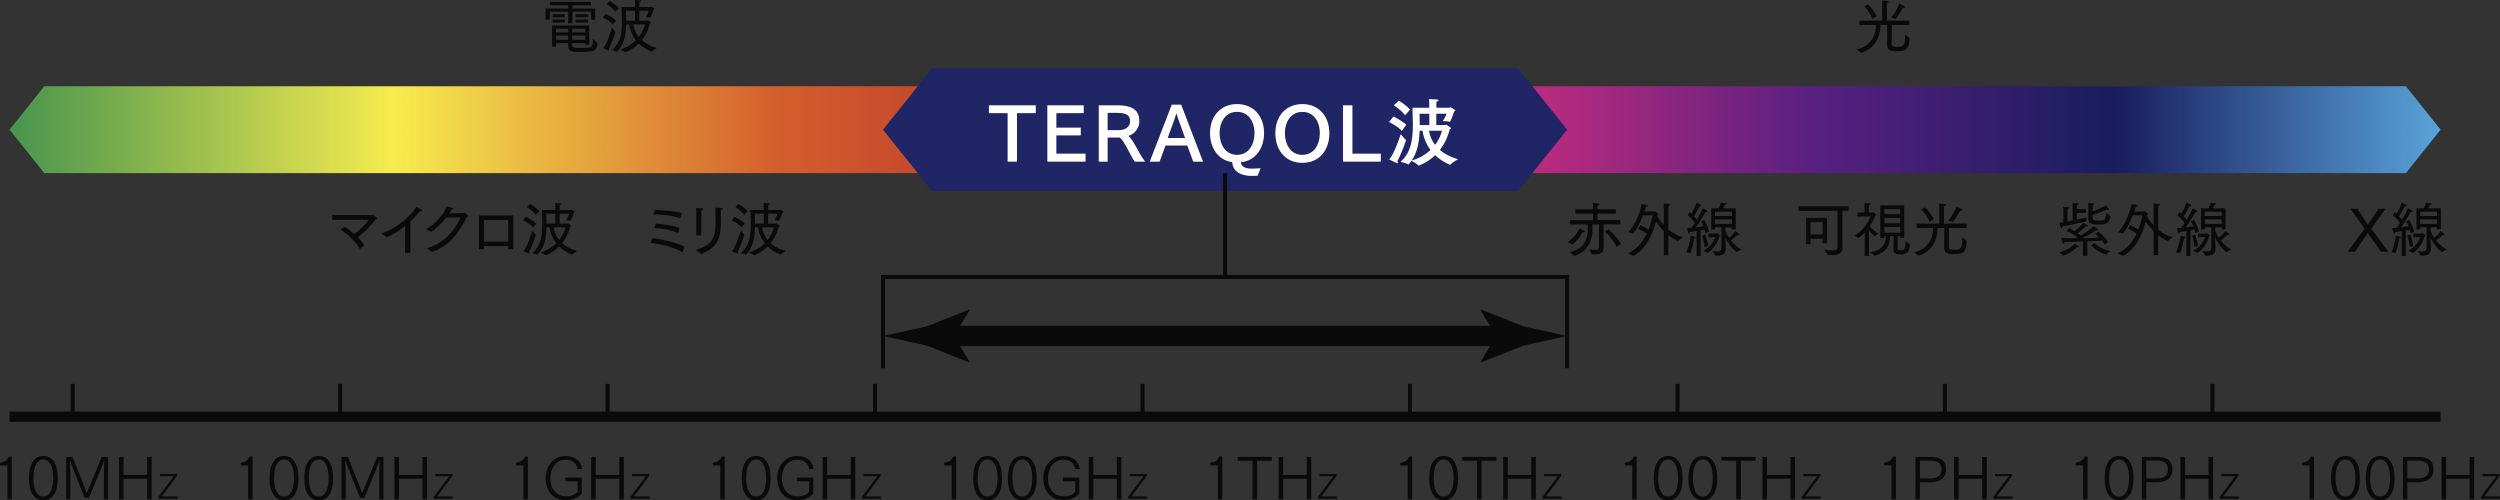 <?xml version="1.0" encoding="UTF-8"?><svg id="_レイヤー_2" xmlns="http://www.w3.org/2000/svg" width="877.262" height="175.553" xmlns:xlink="http://www.w3.org/1999/xlink" viewBox="0 0 877.262 175.553"><rect x="0" y="0" width="877.262" height="175.553" fill="#333333" stroke="none"/><defs><linearGradient id="_名称未設定グラデーション_32" x1="3.36" y1="45.507" x2="856.412" y2="45.507" gradientUnits="userSpaceOnUse"><stop offset="0" stop-color="#47944e"/><stop offset=".158" stop-color="#f6ec4f"/><stop offset=".315" stop-color="#d45f2d"/><stop offset=".465" stop-color="#af292c"/><stop offset=".608" stop-color="#cc2d7d"/><stop offset=".745" stop-color="#562080"/><stop offset=".866" stop-color="#191d5d"/><stop offset="1" stop-color="#59a3da"/></linearGradient></defs><g id="text"><polygon points="844.234 30.271 15.538 30.27 3.36 45.507 15.538 60.744 844.234 60.744 856.412 45.508 844.234 30.271" fill="url(#_名称未設定グラデーション_32)"/><polygon points="532.683 23.951 327.089 23.95 309.859 45.508 327.089 67.064 532.683 67.064 549.913 45.508 532.683 23.951" fill="#1f2565"/><path d="M363.457,39.707h-6.588v17.014h-3.293v-17.014h-6.564v-2.749h16.445v2.749Z" fill="#fff"/><path d="M380.279,39.707h-9.596v5.083h8.559v2.724h-8.559v6.404h10.246v2.803h-13.411v-19.763h12.761v2.749Z" fill="#fff"/><path d="M392.281,36.959c3.785,0,7.522.906,7.522,5.546,0,2.128-1.246,4.31-3.84,5.192.751.645,1.478,1.709,2.18,2.931,1.244,2.098,2.411,4.512,3.709,6.093h-3.684c-.727-1.01-1.633-2.852-2.542-4.512-.906-1.685-1.946-3.453-2.724-3.946h-4.226v8.458h-3.113v-19.763h6.719ZM388.675,39.604v6.069h3.837c2.049,0,4.047-.906,4.047-3.113,0-2.074-1.271-2.955-4.487-2.955h-3.396Z" fill="#fff"/><path d="M422.152,56.721h-3.451l-2.074-5.655h-7.652l-2.049,5.655h-3.475l7.729-19.999h3.295l7.677,19.999ZM409.753,48.421h6.096l-2.256-6.251c-.209-.547-.547-1.557-.805-2.438-.234.906-.52,1.714-.778,2.438l-2.256,6.251Z" fill="#fff"/><path d="M441.311,61.677c-.778.025-1.764.049-2.074.049-2.983,0-6.615-.985-6.849-4.822-5.239-.803-7.78-5.32-7.78-10.221,0-5.965,3.761-10.167,9.492-10.167,5.707,0,9.467,4.202,9.467,10.167,0,5.034-2.645,9.65-8.143,10.27.155,1.842,2.126,2.231,4.044,2.231.416,0,1.401-.049,2.879-.153l-1.037,2.645ZM427.954,46.604c0,4.098,2.074,7.734,6.145,7.734,4.047,0,6.123-3.635,6.123-7.734,0-3.448-1.842-7.364-6.123-7.364-4.305,0-6.145,3.941-6.145,7.364Z" fill="#fff"/><path d="M466.484,46.737c0,5.443-3.059,10.399-9.467,10.399s-9.492-4.955-9.492-10.399c0-6.044,3.761-10.221,9.492-10.221,5.707,0,9.467,4.226,9.467,10.221ZM450.872,46.604c0,4.177,2.074,7.734,6.145,7.734,4.047,0,6.123-3.557,6.123-7.734,0-3.448-1.842-7.34-6.123-7.34-4.305,0-6.145,3.916-6.145,7.34Z" fill="#fff"/><path d="M474.568,53.919h9.96v2.803h-13.255v-19.763h3.295v16.96Z" fill="#fff"/><path d="M491.909,45.958c-1.453-1.714-4.512-3.167-4.512-3.167l1.581-1.916s3.01,1.502,4.487,2.901l-1.557,2.182ZM490.535,57.032c0,.133-.079.236-.207.236-.052,0-.131-.03-.207-.054-.857-.335-2.648-1.271-2.648-1.271,1.764-1.946,3.633-7.546,4.047-8.896,0,0,1.219,1.581,1.791,1.97.052.025.079.079.079.128,0,.236-1.608,4.773-3.061,7.394.155.182.207.364.207.493ZM493.025,40.456c-1.296-1.867-3.943-3.497-3.943-3.497l1.764-1.66s2.544,1.527,3.97,3.187l-1.791,1.97ZM503.997,39.914v3.97h3.086c.155,0,.234-.158.362-.158.131,0,1.739,1.01,1.739,1.32,0,.182-.234.261-.468.34-.128.542-.906,3.916-3.448,7.236,1.478,1.271,3.527,2.438,6.354,3.241,0,0-2.049,1.143-2.645,1.867-.052.054-.131.079-.207.079h-.054c-2.153-.931-3.813-2.098-5.108-3.345-1.478,1.424-3.347,2.724-5.707,3.63-.027.025-.079.025-.103.025-.052,0-.103-.025-.155-.103-.364-.542-1.921-1.35-2.362-1.581-.259.389-.569.778-.882,1.167-.052.054-.103.103-.182.103-.025,0-.052,0-.076-.025-.7-.443-2.697-.882-2.697-.882,3.396-3.034,4.33-7.005,4.33-12.945v-.724c-.025-1.66-.103-3.345-.128-5.32h5.886v-1.424s0-.729-.076-1.611c0,0,2.153.079,2.827.133.283.025.493.153.493.31,0,.182-.209.335-.702.438-.052.547-.052.985-.052.985v1.167h4.463c.18,0,.286-.153.466-.153.131,0,1.453.803,1.584.882.103.079.155.153.155.207,0,.207-.416.335-.416.335,0,0-.648,2.079-1.374,3.527-.052.079-.103.108-.155.108h-.079c-.672-.182-2.411-.212-2.411-.212.803-1.138,1.323-2.488,1.35-2.591h-3.606ZM498.16,45.88c-.18,4.748-1.037,7.857-2.8,10.453,2.931-.857,5.056-2.231,6.613-3.709-1.997-2.67-2.618-5.394-2.8-6.744h-1.012ZM498.136,39.914c.025,1.296.052,1.995.052,3.162v.808h3.372v-3.97h-3.424ZM501.456,45.88c.18,1.143.648,3.034,2.126,4.955,1.842-2.438,2.335-4.694,2.387-4.955h-4.512Z" fill="#fff"/><line x1="330.258" y1="117.892" x2="529.514" y2="117.892" fill="none" stroke="#0a0a0a" stroke-miterlimit="10" stroke-width="7.149"/><path d="M334.749,117.892l5.483-9.015-.308-.204-14.7,5.839c-5.122,1.127-10.244,2.253-15.365,3.381,5.122,1.127,10.243,2.253,15.365,3.381l14.7,5.839.308-.154-5.483-9.066Z" fill="#0a0a0a"/><path d="M525.023,117.892l-5.483-9.015.308-.204,14.7,5.839c5.122,1.127,10.243,2.253,15.365,3.381-5.122,1.127-10.243,2.253-15.365,3.381l-14.7,5.839-.308-.154,5.483-9.066Z" fill="#0a0a0a"/><polyline points="549.913 129.22 549.913 97.185 309.859 97.185 309.859 129.22" fill="none" stroke="#0a0a0a" stroke-miterlimit="10" stroke-width="1.43"/><line x1="429.886" y1="97.185" x2="429.886" y2="60.773" fill="none" stroke="#0a0a0a" stroke-miterlimit="10" stroke-width="1.43"/><line x1="3.36" y1="146.219" x2="856.412" y2="146.22" fill="#fff" stroke="#0a0a0a" stroke-miterlimit="10" stroke-width="3.575"/><line x1="25.491" y1="146.219" x2="25.491" y2="134.695" fill="#0a0a0a" stroke="#0a0a0a" stroke-miterlimit="10" stroke-width="1.43"/><line x1="119.349" y1="146.219" x2="119.349" y2="134.695" fill="#0a0a0a" stroke="#0a0a0a" stroke-miterlimit="10" stroke-width="1.43"/><line x1="213.207" y1="146.219" x2="213.207" y2="134.695" fill="#0a0a0a" stroke="#0a0a0a" stroke-miterlimit="10" stroke-width="1.43"/><line x1="307.065" y1="146.22" x2="307.065" y2="134.695" fill="#0a0a0a" stroke="#0a0a0a" stroke-miterlimit="10" stroke-width="1.43"/><line x1="400.923" y1="146.22" x2="400.923" y2="134.695" fill="#0a0a0a" stroke="#0a0a0a" stroke-miterlimit="10" stroke-width="1.43"/><line x1="494.781" y1="146.22" x2="494.781" y2="134.695" fill="#0a0a0a" stroke="#0a0a0a" stroke-miterlimit="10" stroke-width="1.43"/><line x1="588.639" y1="146.22" x2="588.639" y2="134.695" fill="#0a0a0a" stroke="#0a0a0a" stroke-miterlimit="10" stroke-width="1.43"/><line x1="682.496" y1="146.22" x2="682.496" y2="134.696" fill="#0a0a0a" stroke="#0a0a0a" stroke-miterlimit="10" stroke-width="1.43"/><line x1="776.354" y1="146.22" x2="776.354" y2="134.696" fill="#0a0a0a" stroke="#0a0a0a" stroke-miterlimit="10" stroke-width="1.43"/><path d="M2.608,163.317H0v-.995c2.195-.163,2.877-1.404,3.084-2.153h1.076v15.053h-1.552v-11.906Z" fill="#0a0a0a"/><path d="M10.145,167.81c0-5.32,2.049-7.803,5.071-7.803,3.025,0,5.054,2.502,5.054,7.803,0,5.32-2.03,7.744-5.054,7.744-2.98,0-5.071-2.424-5.071-7.744ZM18.696,167.81c0-4.202-1.367-6.581-3.48-6.581-2.195,0-3.497,2.315-3.497,6.581,0,4.123,1.303,6.463,3.497,6.463,2.113,0,3.48-2.34,3.48-6.463Z" fill="#0a0a0a"/><path d="M23.208,160.337h2.236l4.266,10.684c.145.394.497,1.261.746,2.049.33-.808.662-1.576.847-2.069l4.411-10.665h2.214v14.886h-1.47v-7.911c0-.847.022-3.911.126-5.67h-.084c-.227.724-.786,2.153-1.118,2.941l-4.16,10.103h-1.512l-4.224-10.62c-.187-.438-.621-1.616-.911-2.424h-.062c.103,1.118.165,4.615.165,5.463v8.118h-1.47v-14.886Z" fill="#0a0a0a"/><path d="M41.769,160.337h1.596v6.315h8.261v-6.315h1.593v14.886h-1.593v-7.246h-8.261v7.246h-1.596v-14.886Z" fill="#0a0a0a"/><path d="M55.561,174.386l5.413-7.285h-4.847v-.773h5.995v.665l-5.377,7.226h5.534v.798h-6.719v-.63Z" fill="#0a0a0a"/><path d="M87.065,163.317h-2.608v-.995c2.195-.163,2.877-1.404,3.084-2.153h1.076v15.053h-1.552v-11.906Z" fill="#0a0a0a"/><path d="M94.601,167.81c0-5.32,2.049-7.803,5.071-7.803,3.025,0,5.054,2.502,5.054,7.803,0,5.32-2.03,7.744-5.054,7.744-2.98,0-5.071-2.424-5.071-7.744ZM103.153,167.81c0-4.202-1.367-6.581-3.48-6.581-2.195,0-3.497,2.315-3.497,6.581,0,4.123,1.303,6.463,3.497,6.463,2.113,0,3.48-2.34,3.48-6.463Z" fill="#0a0a0a"/><path d="M106.775,167.81c0-5.32,2.049-7.803,5.071-7.803,3.025,0,5.054,2.502,5.054,7.803,0,5.32-2.03,7.744-5.054,7.744-2.98,0-5.071-2.424-5.071-7.744ZM115.327,167.81c0-4.202-1.367-6.581-3.48-6.581-2.195,0-3.497,2.315-3.497,6.581,0,4.123,1.303,6.463,3.497,6.463,2.113,0,3.48-2.34,3.48-6.463Z" fill="#0a0a0a"/><path d="M119.839,160.337h2.236l4.266,10.684c.145.394.497,1.261.746,2.049.33-.808.662-1.576.847-2.069l4.411-10.665h2.214v14.886h-1.47v-7.911c0-.847.022-3.911.126-5.67h-.084c-.227.724-.786,2.153-1.118,2.941l-4.16,10.103h-1.512l-4.224-10.62c-.187-.438-.621-1.616-.911-2.424h-.062c.103,1.118.165,4.615.165,5.463v8.118h-1.47v-14.886Z" fill="#0a0a0a"/><path d="M138.4,160.337h1.596v6.315h8.261v-6.315h1.593v14.886h-1.593v-7.246h-8.261v7.246h-1.596v-14.886Z" fill="#0a0a0a"/><path d="M152.19,174.386l5.413-7.285h-4.847v-.773h5.995v.665l-5.377,7.226h5.534v.798h-6.719v-.63Z" fill="#0a0a0a"/><path d="M183.69,163.317h-2.608v-.995c2.195-.163,2.877-1.404,3.084-2.153h1.076v15.053h-1.552v-11.906Z" fill="#0a0a0a"/><path d="M198.411,167.563h5.734v5.611c-1.012,1.325-2.919,2.34-5.569,2.34-5.32,0-7.101-4.266-7.101-7.724,0-3.665,2.236-7.763,6.955-7.763,3.354,0,5.571,1.823,5.859,4.576h-1.613c-.229-1.906-1.658-3.271-4.308-3.271-3.603,0-5.239,3.458-5.239,6.418,0,3.103,1.451,6.438,5.756,6.438,1.554,0,3.209-.744,3.81-1.635v-3.665h-4.285v-1.325Z" fill="#0a0a0a"/><path d="M207.443,160.337h1.596v6.315h8.261v-6.315h1.593v14.886h-1.593v-7.246h-8.261v7.246h-1.596v-14.886Z" fill="#0a0a0a"/><path d="M221.235,174.386l5.413-7.285h-4.847v-.773h5.995v.665l-5.377,7.226h5.534v.798h-6.719v-.63Z" fill="#0a0a0a"/><path d="M252.744,163.317h-2.608v-.995c2.195-.163,2.877-1.404,3.084-2.153h1.076v15.053h-1.552v-11.906Z" fill="#0a0a0a"/><path d="M260.28,167.81c0-5.32,2.049-7.803,5.071-7.803,3.025,0,5.054,2.502,5.054,7.803,0,5.32-2.03,7.744-5.054,7.744-2.98,0-5.071-2.424-5.071-7.744ZM268.832,167.81c0-4.202-1.367-6.581-3.48-6.581-2.195,0-3.497,2.315-3.497,6.581,0,4.123,1.303,6.463,3.497,6.463,2.113,0,3.48-2.34,3.48-6.463Z" fill="#0a0a0a"/><path d="M279.639,167.563h5.734v5.611c-1.012,1.325-2.919,2.34-5.569,2.34-5.32,0-7.101-4.266-7.101-7.724,0-3.665,2.236-7.763,6.955-7.763,3.354,0,5.571,1.823,5.859,4.576h-1.613c-.229-1.906-1.658-3.271-4.308-3.271-3.603,0-5.239,3.458-5.239,6.418,0,3.103,1.451,6.438,5.756,6.438,1.554,0,3.209-.744,3.81-1.635v-3.665h-4.285v-1.325Z" fill="#0a0a0a"/><path d="M288.671,160.337h1.596v6.315h8.261v-6.315h1.593v14.886h-1.593v-7.246h-8.261v7.246h-1.596v-14.886Z" fill="#0a0a0a"/><path d="M302.461,174.386l5.413-7.285h-4.847v-.773h5.995v.665l-5.377,7.226h5.534v.798h-6.719v-.63Z" fill="#0a0a0a"/><path d="M333.954,163.317h-2.608v-.995c2.195-.163,2.877-1.404,3.084-2.153h1.076v15.053h-1.552v-11.906Z" fill="#0a0a0a"/><path d="M341.491,167.81c0-5.32,2.049-7.803,5.071-7.803,3.025,0,5.054,2.502,5.054,7.803,0,5.32-2.03,7.744-5.054,7.744-2.98,0-5.071-2.424-5.071-7.744ZM350.042,167.81c0-4.202-1.367-6.581-3.48-6.581-2.195,0-3.497,2.315-3.497,6.581,0,4.123,1.303,6.463,3.497,6.463,2.113,0,3.48-2.34,3.48-6.463Z" fill="#0a0a0a"/><path d="M353.665,167.81c0-5.32,2.049-7.803,5.071-7.803,3.025,0,5.054,2.502,5.054,7.803,0,5.32-2.03,7.744-5.054,7.744-2.98,0-5.071-2.424-5.071-7.744ZM362.216,167.81c0-4.202-1.367-6.581-3.48-6.581-2.195,0-3.497,2.315-3.497,6.581,0,4.123,1.303,6.463,3.497,6.463,2.113,0,3.48-2.34,3.48-6.463Z" fill="#0a0a0a"/><path d="M373.024,167.563h5.734v5.611c-1.012,1.325-2.919,2.34-5.569,2.34-5.32,0-7.101-4.266-7.101-7.724,0-3.665,2.236-7.763,6.955-7.763,3.354,0,5.571,1.823,5.859,4.576h-1.613c-.229-1.906-1.658-3.271-4.308-3.271-3.603,0-5.239,3.458-5.239,6.418,0,3.103,1.451,6.438,5.756,6.438,1.554,0,3.209-.744,3.81-1.635v-3.665h-4.285v-1.325Z" fill="#0a0a0a"/><path d="M382.055,160.337h1.596v6.315h8.261v-6.315h1.593v14.886h-1.593v-7.246h-8.261v7.246h-1.596v-14.886Z" fill="#0a0a0a"/><path d="M395.848,174.386l5.413-7.285h-4.847v-.773h5.995v.665l-5.377,7.226h5.534v.798h-6.719v-.63Z" fill="#0a0a0a"/><path d="M427.356,163.317h-2.608v-.995c2.195-.163,2.877-1.404,3.084-2.153h1.076v15.053h-1.552v-11.906Z" fill="#0a0a0a"/><path d="M439.488,161.662h-5.175v-1.325h11.987v1.325h-5.197v13.561h-1.616v-13.561Z" fill="#0a0a0a"/><path d="M448.682,160.337h1.596v6.315h8.261v-6.315h1.593v14.886h-1.593v-7.246h-8.261v7.246h-1.596v-14.886Z" fill="#0a0a0a"/><path d="M462.472,174.386l5.413-7.285h-4.847v-.773h5.995v.665l-5.377,7.226h5.534v.798h-6.719v-.63Z" fill="#0a0a0a"/><path d="M493.976,163.317h-2.608v-.995c2.195-.163,2.877-1.404,3.084-2.153h1.076v15.053h-1.552v-11.906Z" fill="#0a0a0a"/><path d="M501.512,167.81c0-5.32,2.049-7.803,5.071-7.803,3.025,0,5.054,2.502,5.054,7.803,0,5.32-2.03,7.744-5.054,7.744-2.98,0-5.071-2.424-5.071-7.744ZM510.064,167.81c0-4.202-1.367-6.581-3.48-6.581-2.195,0-3.497,2.315-3.497,6.581,0,4.123,1.303,6.463,3.497,6.463,2.113,0,3.48-2.34,3.48-6.463Z" fill="#0a0a0a"/><path d="M518.282,161.662h-5.175v-1.325h11.987v1.325h-5.197v13.561h-1.616v-13.561Z" fill="#0a0a0a"/><path d="M527.476,160.337h1.596v6.315h8.261v-6.315h1.593v14.886h-1.593v-7.246h-8.261v7.246h-1.596v-14.886Z" fill="#0a0a0a"/><path d="M541.269,174.386l5.413-7.285h-4.847v-.773h5.995v.665l-5.377,7.226h5.534v.798h-6.719v-.63Z" fill="#0a0a0a"/><path d="M572.767,163.317h-2.608v-.995c2.195-.163,2.877-1.404,3.084-2.153h1.076v15.053h-1.552v-11.906Z" fill="#0a0a0a"/><path d="M580.304,167.81c0-5.32,2.049-7.803,5.071-7.803,3.025,0,5.054,2.502,5.054,7.803,0,5.32-2.03,7.744-5.054,7.744-2.98,0-5.071-2.424-5.071-7.744ZM588.855,167.81c0-4.202-1.367-6.581-3.48-6.581-2.195,0-3.497,2.315-3.497,6.581,0,4.123,1.303,6.463,3.497,6.463,2.113,0,3.48-2.34,3.48-6.463Z" fill="#0a0a0a"/><path d="M592.478,167.81c0-5.32,2.049-7.803,5.071-7.803,3.025,0,5.054,2.502,5.054,7.803,0,5.32-2.03,7.744-5.054,7.744-2.98,0-5.071-2.424-5.071-7.744ZM601.029,167.81c0-4.202-1.367-6.581-3.48-6.581-2.195,0-3.497,2.315-3.497,6.581,0,4.123,1.303,6.463,3.497,6.463,2.113,0,3.48-2.34,3.48-6.463Z" fill="#0a0a0a"/><path d="M609.248,161.662h-5.175v-1.325h11.987v1.325h-5.197v13.561h-1.616v-13.561Z" fill="#0a0a0a"/><path d="M618.442,160.337h1.596v6.315h8.261v-6.315h1.593v14.886h-1.593v-7.246h-8.261v7.246h-1.596v-14.886Z" fill="#0a0a0a"/><path d="M632.232,174.386l5.413-7.285h-4.847v-.773h5.995v.665l-5.377,7.226h5.534v.798h-6.719v-.63Z" fill="#0a0a0a"/><path d="M663.736,163.317h-2.608v-.995c2.195-.163,2.877-1.404,3.084-2.153h1.076v15.053h-1.552v-11.906Z" fill="#0a0a0a"/><path d="M672.162,160.337h5.219c4.098,0,5.507,1.655,5.507,4.389,0,3.044-2.175,4.492-5.426,4.492h-3.768v6.005h-1.532v-14.886ZM677.38,167.893c2.463,0,3.914-.911,3.914-3.148,0-2.005-1.037-3.123-3.872-3.123h-3.729v6.271h3.687Z" fill="#0a0a0a"/><path d="M685.705,160.337h1.596v6.315h8.261v-6.315h1.593v14.886h-1.593v-7.246h-8.261v7.246h-1.596v-14.886Z" fill="#0a0a0a"/><path d="M699.498,174.386l5.413-7.285h-4.847v-.773h5.995v.665l-5.377,7.226h5.534v.798h-6.719v-.63Z" fill="#0a0a0a"/><path d="M730.996,163.317h-2.608v-.995c2.195-.163,2.877-1.404,3.084-2.153h1.076v15.053h-1.552v-11.906Z" fill="#0a0a0a"/><path d="M738.533,167.81c0-5.32,2.049-7.803,5.071-7.803,3.025,0,5.054,2.502,5.054,7.803,0,5.32-2.03,7.744-5.054,7.744-2.98,0-5.071-2.424-5.071-7.744ZM747.084,167.81c0-4.202-1.367-6.581-3.48-6.581-2.195,0-3.497,2.315-3.497,6.581,0,4.123,1.303,6.463,3.497,6.463,2.113,0,3.48-2.34,3.48-6.463Z" fill="#0a0a0a"/><path d="M751.596,160.337h5.219c4.098,0,5.507,1.655,5.507,4.389,0,3.044-2.175,4.492-5.426,4.492h-3.768v6.005h-1.532v-14.886ZM756.815,167.893c2.463,0,3.914-.911,3.914-3.148,0-2.005-1.037-3.123-3.872-3.123h-3.729v6.271h3.687Z" fill="#0a0a0a"/><path d="M765.14,160.337h1.596v6.315h8.261v-6.315h1.593v14.886h-1.593v-7.246h-8.261v7.246h-1.596v-14.886Z" fill="#0a0a0a"/><path d="M778.93,174.386l5.413-7.285h-4.847v-.773h5.995v.665l-5.377,7.226h5.534v.798h-6.719v-.63Z" fill="#0a0a0a"/><path d="M810.433,163.317h-2.608v-.995c2.195-.163,2.877-1.404,3.084-2.153h1.076v15.053h-1.552v-11.906Z" fill="#0a0a0a"/><path d="M817.97,167.81c0-5.32,2.049-7.803,5.071-7.803,3.025,0,5.054,2.502,5.054,7.803,0,5.32-2.03,7.744-5.054,7.744-2.98,0-5.071-2.424-5.071-7.744ZM826.521,167.81c0-4.202-1.367-6.581-3.48-6.581-2.195,0-3.497,2.315-3.497,6.581,0,4.123,1.303,6.463,3.497,6.463,2.113,0,3.48-2.34,3.48-6.463Z" fill="#0a0a0a"/><path d="M830.144,167.81c0-5.32,2.049-7.803,5.071-7.803,3.025,0,5.054,2.502,5.054,7.803,0,5.32-2.03,7.744-5.054,7.744-2.98,0-5.071-2.424-5.071-7.744ZM838.695,167.81c0-4.202-1.367-6.581-3.48-6.581-2.195,0-3.497,2.315-3.497,6.581,0,4.123,1.303,6.463,3.497,6.463,2.113,0,3.48-2.34,3.48-6.463Z" fill="#0a0a0a"/><path d="M843.207,160.337h5.219c4.098,0,5.507,1.655,5.507,4.389,0,3.044-2.175,4.492-5.426,4.492h-3.768v6.005h-1.532v-14.886ZM848.426,167.893c2.463,0,3.914-.911,3.914-3.148,0-2.005-1.037-3.123-3.872-3.123h-3.729v6.271h3.687Z" fill="#0a0a0a"/><path d="M856.751,160.337h1.596v6.315h8.261v-6.315h1.593v14.886h-1.593v-7.246h-8.261v7.246h-1.596v-14.886Z" fill="#0a0a0a"/><path d="M870.543,174.386l5.413-7.285h-4.847v-.773h5.995v.665l-5.377,7.226h5.534v.798h-6.719v-.63Z" fill="#0a0a0a"/><path d="M829.742,80.277l-4.968-7.039h2.401l3.684,5.591,3.852-5.591h2.443l-5.074,7.039,6.027,8.054h-2.588l-4.66-6.586-4.492,6.586h-2.566l5.941-8.054Z" fill="#0a0a0a"/><path d="M839.168,88.537c1.241-2.65,1.532-5.817,1.532-5.817,0,0,.973.187,1.448.33.207.064.333.168.333.271,0,.143-.207.291-.601.31-.02.207-.352,2.586-1.222,5.152l-1.49-.246ZM842.791,81.085c-.746.123-1.574.227-2.382.35v.103c0,.31-.103.497-.249.497-.103,0-.249-.143-.352-.453-.246-.704-.35-1.552-.35-1.552.495-.025,1.012-.044,1.532-.084.392-.542.786-1.118,1.18-1.719-.497-.685-1.387-1.823-2.465-2.694l.601-1.158c.229.187.456.394.662.601.892-1.241,1.823-3.891,1.823-3.891,0,0,.973.433,1.49.788.126.079.207.207.207.31,0,.079-.081.163-.249.163-.081,0-.185-.02-.33-.059-.291.576-1.305,2.522-2.071,3.601.414.453.766.867,1.037,1.202,1.034-1.764,1.842-3.419,2.069-4.039,0,0,1.118.601,1.367.808.165.123.249.271.249.374s-.084.182-.249.182c-.084,0-.207-.02-.333-.059-.123.207-1.924,3.271-3.436,5.443,1.076-.123,2.049-.266,2.67-.394-.246-.64-.517-1.222-.805-1.739l1.054-.537c.478.931,1.222,2.424,1.719,4.143l-1.222.537c-.084-.414-.207-.808-.33-1.222-.374.084-.869.168-1.429.271v8.965h-1.409v-8.739ZM845.628,86.656c-.291-2.236-.869-4.019-.869-4.019l1.096-.31s.643,1.99.995,3.936l-1.222.394ZM845.109,88.001s3.189-1.448,4.184-4.827l-2.424.044v-1.241l2.773-.044c.042,0,.187-.187.291-.187s1.16.729,1.16.975c0,.084-.084.187-.333.271-.931,3.414-3.313,5.276-4.037,5.793l-1.616-.783ZM848.382,88.04c.64.103,1.241.207,1.739.207.828,0,1.387-.266,1.387-1.158v-7.33h-2.278v.744h-1.303v-7.409h2.65c.414-.956.702-1.906.766-2.054,1.406.232,1.946.335,1.946.542,0,.143-.249.291-.621.31,0,0-.249.557-.581,1.202h4.431v7.349h-1.345v-.685h-2.256v1.222c.268.788.702,1.635,1.241,2.463.746-.601,1.904-1.699,2.256-2.379,0,0,.995.724,1.14.867.165.168.246.291.246.394s-.103.168-.269.168c-.103,0-.227-.02-.394-.084-.517.497-1.429,1.345-2.337,1.965,1.034,1.305,2.337,2.507,3.768,3.167l-1.719.892c-1.616-1.138-3.086-3.148-3.997-5.093l.103,2.276.042,1.739v.064c0,1.823-1.574,2.34-3.044,2.34-.165,0-.33,0-.495-.02l-1.076-1.699ZM855.172,75.784v-1.512h-5.943v1.512h5.943ZM855.172,78.558v-1.596h-5.943v1.596h5.943Z" fill="#0a0a0a"/><path d="M724.056,74.189s0-.867-.064-1.591c0,0,1.367.039,1.803.103.227.039.33.123.33.246s-.185.291-.601.374c-.039.433-.039.99-.039.99v3.438c.599-.103,1.222-.227,1.82-.35v-4.492s-.02-1.034-.062-1.68c0,0,1.347.044,1.803.103.227.044.33.148.33.251,0,.143-.187.31-.601.394-.042.389-.042,1.118-.042,1.118v.31h3.231v1.325h-3.231v2.379c1.596-.355,2.921-.685,3.396-.828l-.084,1.365c-1.49.458-5.899,1.429-8.406,1.823v.064c0,.31-.103.557-.246.557-.084,0-.168-.084-.249-.291-.229-.557-.581-1.635-.581-1.635.456-.039.953-.103,1.492-.187v-3.788ZM722.627,88.602c3.684-1.099,5.569-3.108,5.569-3.108,0,0,.85.601,1.199.872.168.123.229.227.229.291,0,.103-.126.182-.31.182-.126,0-.269-.02-.436-.079-.786.66-2.401,2.069-4.783,2.916l-1.468-1.074ZM730.888,84.749c-2.133.084-4.453.143-6.441.163-.039.522-.165.685-.31.685-.123,0-.269-.187-.33-.35-.168-.438-.478-1.803-.478-1.803,1.616.103,3.293.168,4.909.168.249-.128.495-.232.744-.355-1.842-1.384-3.539-2.108-3.83-2.212.333-.394.643-.645.995-1.039,0,0,.808.478,1.82,1.118,1.492-1.093,3.066-2.877,3.066-2.877,0,0,1.096.517,1.365.685.168.103.249.207.249.291,0,.123-.145.227-.414.227-.084,0-.187-.02-.31-.044-.497.478-1.8,1.66-2.877,2.424.372.251.766.517,1.138.788,2.67-1.532,4.473-3.212,4.473-3.212,0,0,1.096.665,1.448.936.103.079.165.207.165.286,0,.128-.081.207-.288.207-.103,0-.249-.02-.416-.079-.682.517-2.919,1.882-4.906,2.832,2.485-.039,4.638-.143,6.024-.227-.766-.783-1.406-1.281-1.406-1.281l1.034-.768s2.256,1.616,3.416,3.601l-1.18.911c-.249-.473-.559-.931-.889-1.365-.953.039-2.899.143-5.219.246l.042,5.074h-1.616l.022-5.029ZM732.833,72.908v-.414c0-.355,0-.892-.042-1.305,0,0,1.202.084,1.761.143.227.044.392.148.392.291,0,.123-.165.271-.559.33-.039.374-.039.685-.039,1.163l-.022.99c1.574-.517,3.542-1.3,4.576-2.069,0,0,1.015,1.015,1.138,1.222.062.084.084.168.084.251,0,.123-.084.182-.229.182-.143,0-.31-.039-.495-.182-1.305.576-3.086,1.281-5.093,1.921v1.163c0,.744.601.867,2.111.867,1.926,0,2.547-.02,2.692-2.857l1.49,1.266c-.579,2.709-1.593,2.896-4.534,2.896-1.406,0-3.271-.039-3.271-1.823v-.039l.042-3.995ZM734.883,85.331s1.842,1.778,5.652,2.857l-1.532,1.158c-2.608-.768-5.3-3.167-5.3-3.167l1.18-.847Z" fill="#0a0a0a"/><path d="M743.096,88.868c3.271-1.365,5.342-4.162,6.689-6.955-.933-.601-2.278-1.286-3.086-1.616l.828-1.281c.83.369,1.906.97,2.837,1.532.766-1.926,1.199-3.768,1.47-4.99h-3.396c-.869,2.192-2.133,4.862-3.5,6.374l-1.717-.497c3.022-2.813,4.512-8.487,4.761-9.876,0,0,1.347.271,1.803.374.246.064.392.187.392.31,0,.148-.207.291-.724.33-.103.394-.269.975-.517,1.66h3.313c.165,0,.269-.128.394-.128.103,0,1.18.833,1.18,1.079,0,.123-.165.207-.374.33l-.062.31c.374.665,1.14,1.906,2.34,3.192v-5.921s-.042-1.266-.062-1.66c2.091,0,2.318.227,2.318.394,0,.148-.246.33-.621.374-.02.187-.042.892-.042.892v7.453c1.325,1.093,3.002,2.108,5.054,2.709l-1.677,1.325c-1.222-.517-2.362-1.241-3.377-2.049v7.019h-1.593v-8.448c-1.283-1.281-2.236-2.547-2.773-3.374-1.037,3.891-3.148,9.502-7.931,12.049l-1.926-.911Z" fill="#0a0a0a"/><path d="M763.61,88.537c1.241-2.65,1.532-5.817,1.532-5.817,0,0,.973.187,1.448.33.207.064.333.168.333.271,0,.143-.207.291-.601.31-.02.207-.352,2.586-1.222,5.152l-1.49-.246ZM767.233,81.085c-.746.123-1.574.227-2.382.35v.103c0,.31-.103.497-.249.497-.103,0-.249-.143-.352-.453-.246-.704-.35-1.552-.35-1.552.495-.025,1.012-.044,1.532-.084.392-.542.786-1.118,1.18-1.719-.497-.685-1.387-1.823-2.465-2.694l.601-1.158c.229.187.456.394.662.601.892-1.241,1.823-3.891,1.823-3.891,0,0,.973.433,1.49.788.126.079.207.207.207.31,0,.079-.081.163-.249.163-.081,0-.185-.02-.33-.059-.291.576-1.305,2.522-2.071,3.601.414.453.766.867,1.037,1.202,1.034-1.764,1.842-3.419,2.069-4.039,0,0,1.118.601,1.367.808.165.123.249.271.249.374s-.084.182-.249.182c-.084,0-.207-.02-.333-.059-.123.207-1.924,3.271-3.436,5.443,1.076-.123,2.049-.266,2.67-.394-.246-.64-.517-1.222-.805-1.739l1.054-.537c.478.931,1.222,2.424,1.719,4.143l-1.222.537c-.084-.414-.207-.808-.33-1.222-.374.084-.869.168-1.429.271v8.965h-1.409v-8.739ZM770.071,86.656c-.291-2.236-.869-4.019-.869-4.019l1.096-.31s.643,1.99.995,3.936l-1.222.394ZM769.551,88.001s3.189-1.448,4.184-4.827l-2.424.044v-1.241l2.773-.044c.042,0,.187-.187.291-.187s1.16.729,1.16.975c0,.084-.084.187-.333.271-.931,3.414-3.313,5.276-4.037,5.793l-1.616-.783ZM772.824,88.04c.64.103,1.241.207,1.739.207.828,0,1.387-.266,1.387-1.158v-7.33h-2.278v.744h-1.303v-7.409h2.65c.414-.956.702-1.906.766-2.054,1.406.232,1.946.335,1.946.542,0,.143-.249.291-.621.31,0,0-.249.557-.581,1.202h4.431v7.349h-1.345v-.685h-2.256v1.222c.269.788.702,1.635,1.241,2.463.746-.601,1.904-1.699,2.256-2.379,0,0,.995.724,1.14.867.165.168.246.291.246.394s-.103.168-.269.168c-.103,0-.227-.02-.394-.084-.517.497-1.429,1.345-2.337,1.965,1.034,1.305,2.337,2.507,3.768,3.167l-1.719.892c-1.616-1.138-3.086-3.148-3.997-5.093l.103,2.276.042,1.739v.064c0,1.823-1.574,2.34-3.044,2.34-.165,0-.33,0-.495-.02l-1.076-1.699ZM779.614,75.784v-1.512h-5.943v1.512h5.943ZM779.614,78.558v-1.596h-5.943v1.596h5.943Z" fill="#0a0a0a"/><path d="M640.161,87.626c.973.123,1.926.251,2.712.251,1.118,0,1.906-.251,1.906-1.059v-12.857h-13.664v-1.552h17.556v1.552h-2.172v10.601c0,1.034.039,2.217.039,2.36,0,2.36-1.988,2.591-4.015,2.591-.374,0-.746-.025-1.118-.025l-1.244-1.862ZM633.784,76.445h7.33v8.945h-1.554v-1.655h-4.244v1.946h-1.532v-9.236ZM639.56,82.242v-4.305h-4.244v4.305h4.244Z" fill="#0a0a0a"/><path d="M654.379,81.498c-.64.704-1.345,1.409-2.153,2.049l-1.532-.828c3.271-1.887,5.216-5.32,5.672-6.812l-4.576.084v-1.389l2.485-.02v-1.552s-.02-.951-.062-1.758c0,0,1.305.059,1.823.123.207.02.33.123.33.266,0,.128-.165.291-.559.374-.042.433-.042,1.099-.042,1.099v1.429h1.286c.103,0,.207-.123.31-.123.042,0,.165.039.993.783.042.064.062.103.062.168,0,.123-.123.227-.392.271-.414,1.054-1.057,2.36-1.988,3.724.537.581,1.593,1.635,3.187,2.65l-1.429.808c-.786-.685-1.49-1.409-1.988-1.946l.042,8.901h-1.532l.062-8.3ZM656.305,88.498c4.761-.788,5.28-3.192,5.404-5.261,0-.103.02-.246.02-.394h-.517v.724h-1.429v-11.512h8.428v11.389h-1.429v-.601h-.869c0,1.369-.042,4.098-.042,4.226,0,.763.517.763,1.076.763,1.593,0,1.697-.66,1.758-3.354l1.492,1.369c-.271,2.502-.83,3.414-3.354,3.414-1.451,0-2.424-.31-2.424-1.862,0-1.429.022-3.458.022-4.556h-1.202c-.02.168-.02.355-.02.458-.187,2.483-.808,5.152-5.426,6.458l-1.49-1.261ZM666.782,75.164v-1.783h-5.571v1.783h5.571ZM666.782,78.331v-1.862h-5.571v1.862h5.571ZM666.782,81.622v-1.985h-5.571v1.985h5.571Z" fill="#0a0a0a"/><path d="M671.58,88.577c6.212-1.488,6.729-6.645,6.729-8.364v-.227h-5.778v-1.512h7.973v-5.404s0-.763-.062-1.616h.145c1.985,0,2.276.232,2.276.394,0,.148-.227.335-.682.414-.042.414-.042,1.118-.042,1.118v5.093h7.909v1.512h-6.15c-.02,1.448-.062,5.261-.062,6.418,0,.724,0,1.261,1.946,1.261.416,0,.85-.02,1.202-.079,1.8-.291,1.49-2.778,1.554-4.349l1.635,1.389c-.249,3.788-1.222,4.596-4.431,4.596-2.485,0-3.519-.542-3.519-2.153l.062-7.083h-2.362v.123c0,1.635-.475,7.704-6.707,9.63l-1.635-1.163ZM675.575,72.76c.892.892,2.236,2.63,3.022,4.143l-1.51.97c-.662-1.758-2.03-3.517-2.857-4.428l1.345-.685ZM683.713,77.4c1.345-1.739,2.443-3.788,2.815-4.886,0,0,1.057.414,1.761.847.207.148.31.271.31.374,0,.143-.168.246-.539.246-.062,0-.145-.02-.249-.02,0,0-1.448,2.424-2.483,3.911l-1.616-.473Z" fill="#0a0a0a"/><path d="M550.084,84.956c2.835-1.783,4.16-4.763,4.16-4.763,0,0,1.118.433,1.677.788.145.103.207.207.207.291,0,.143-.185.266-.537.266-.084,0-.168,0-.271-.02,0,0-1.468,2.773-3.581,4.305l-1.655-.867ZM550.828,88.577c3.997-1.222,6.337-3.167,6.337-8.384v-1.448h-6.192v-1.512h8.034v-2.256h-6.212v-1.512h6.212v-.685s0-.931-.064-1.552c0,0,1.182.064,1.926.168.291.039.456.187.456.31,0,.168-.207.31-.724.394-.042.266-.042.557-.042.763v.601h6.46v1.512h-6.46v2.256h8.012v1.512h-5.859v5.675c0,1.197.042,2.153.042,2.256v.039c0,2.236-1.574,2.591-3.187,2.591-.31,0-.623,0-.911-.025,0,0-.953-1.616-1.076-1.778.786.103,1.51.207,2.091.207.869,0,1.429-.251,1.429-1.118v-7.847h-2.278v1.409c0,5.941-2.712,8.177-6.231,9.689l-1.761-1.266ZM564.43,80.464c.911.744,3.374,3.207,4.389,5.074l-1.552,1.093c-.973-2.172-3.189-4.551-4.079-5.379l1.241-.788Z" fill="#0a0a0a"/><path d="M571.216,88.868c3.273-1.365,5.342-4.162,6.689-6.955-.933-.601-2.278-1.286-3.086-1.616l.828-1.281c.828.369,1.906.97,2.837,1.532.766-1.926,1.199-3.768,1.47-4.99h-3.396c-.869,2.192-2.133,4.862-3.5,6.374l-1.717-.497c3.022-2.813,4.512-8.487,4.761-9.876,0,0,1.347.271,1.803.374.246.064.392.187.392.31,0,.148-.207.291-.724.33-.103.394-.269.975-.517,1.66h3.313c.165,0,.269-.128.394-.128.103,0,1.18.833,1.18,1.079,0,.123-.168.207-.374.33l-.062.31c.374.665,1.14,1.906,2.34,3.192v-5.921s-.042-1.266-.062-1.66c2.091,0,2.318.227,2.318.394,0,.148-.246.33-.621.374-.02.187-.042.892-.042.892v7.453c1.325,1.093,3.002,2.108,5.054,2.709l-1.677,1.325c-1.222-.517-2.362-1.241-3.377-2.049v7.019h-1.593v-8.448c-1.283-1.281-2.236-2.547-2.773-3.374-1.037,3.891-3.148,9.502-7.931,12.049l-1.926-.911Z" fill="#0a0a0a"/><path d="M591.73,88.537c1.241-2.65,1.532-5.817,1.532-5.817,0,0,.973.187,1.448.33.207.064.333.168.333.271,0,.143-.207.291-.601.31-.02.207-.352,2.586-1.222,5.152l-1.49-.246ZM595.352,81.085c-.746.123-1.574.227-2.382.35v.103c0,.31-.103.497-.249.497-.103,0-.249-.143-.352-.453-.246-.704-.35-1.552-.35-1.552.495-.025,1.012-.044,1.532-.084.392-.542.786-1.118,1.18-1.719-.497-.685-1.387-1.823-2.465-2.694l.601-1.158c.229.187.456.394.662.601.892-1.241,1.823-3.891,1.823-3.891,0,0,.973.433,1.49.788.126.079.207.207.207.31,0,.079-.081.163-.249.163-.081,0-.185-.02-.33-.059-.291.576-1.305,2.522-2.071,3.601.414.453.766.867,1.037,1.202,1.034-1.764,1.842-3.419,2.069-4.039,0,0,1.118.601,1.367.808.165.123.249.271.249.374s-.084.182-.249.182c-.084,0-.207-.02-.33-.059-.126.207-1.926,3.271-3.438,5.443,1.076-.123,2.049-.266,2.67-.394-.246-.64-.517-1.222-.805-1.739l1.054-.537c.478.931,1.222,2.424,1.719,4.143l-1.222.537c-.084-.414-.207-.808-.33-1.222-.374.084-.869.168-1.429.271v8.965h-1.409v-8.739ZM598.19,86.656c-.291-2.236-.869-4.019-.869-4.019l1.096-.31s.643,1.99.995,3.936l-1.222.394ZM597.67,88.001s3.189-1.448,4.182-4.827l-2.421.044v-1.241l2.773-.044c.042,0,.187-.187.291-.187s1.16.729,1.16.975c0,.084-.084.187-.333.271-.931,3.414-3.313,5.276-4.037,5.793l-1.616-.783ZM600.943,88.04c.64.103,1.241.207,1.739.207.828,0,1.387-.266,1.387-1.158v-7.33h-2.278v.744h-1.303v-7.409h2.65c.414-.956.704-1.906.766-2.054,1.406.232,1.946.335,1.946.542,0,.143-.249.291-.621.31,0,0-.249.557-.581,1.202h4.431v7.349h-1.345v-.685h-2.256v1.222c.269.788.702,1.635,1.241,2.463.746-.601,1.904-1.699,2.256-2.379,0,0,.995.724,1.14.867.165.168.246.291.246.394s-.103.168-.269.168c-.103,0-.227-.02-.394-.084-.517.497-1.429,1.345-2.337,1.965,1.034,1.305,2.337,2.507,3.766,3.167l-1.717.892c-1.616-1.138-3.086-3.148-3.997-5.093l.103,2.276.042,1.739v.064c0,1.823-1.574,2.34-3.042,2.34-.168,0-.333,0-.497-.02l-1.076-1.699ZM607.734,75.784v-1.512h-5.943v1.512h5.943ZM607.734,78.558v-1.596h-5.943v1.596h5.943Z" fill="#0a0a0a"/><path d="M229.006,83.508c3.458.537,8.573,1.655,11.159,3l-.599,2.03c-3.335-1.906-7.95-2.921-11.285-3.354l.724-1.675ZM229.794,73.651c3.064.064,6.936.478,9.482,1.079l-.539,1.842c-3.291-1.099-6.603-1.305-9.46-1.35l.517-1.571ZM230.124,78.454c2.734.207,6.027.685,8.325,1.429l-.456,1.842c-2.692-1.074-5.714-1.571-8.428-1.694l.559-1.576Z" fill="#0a0a0a"/><path d="M244.148,87.69c5.527-1.576,6.955-3.872,6.955-9.94,0-.744-.042-3.665-.081-4.867,0,0,1.345.025,2.172.103.269.044.394.148.394.271,0,.168-.207.355-.601.414-.042.537-.042.995-.042,1.448v.645c0,.621,0,1.429.022,1.758v.581c0,6.187-1.677,8.901-6.936,11.014l-1.884-1.429ZM244.313,75.494v-.64c0-.581,0-1.389-.042-1.867,2.34,0,2.463.168,2.463.374,0,.168-.246.374-.599.394-.042.64-.042,1.719-.042,1.719v7.143h-1.781v-7.123Z" fill="#0a0a0a"/><path d="M257.803,76.095s2.379,1.222,3.539,2.3l-1.076,1.404c-1.138-1.281-3.539-2.502-3.539-2.502l1.076-1.202ZM261.219,82.449c-.352,1.015-1.244,3.768-2.382,5.946.103.103.165.246.165.35,0,.123-.062.207-.185.207-.042,0-.084-.02-.145-.039-.621-.232-1.823-.768-1.823-.768,1.387-1.591,2.754-6.044,3.106-7.246l1.264,1.552ZM259.209,71.583s2.03,1.241,3.189,2.522l-1.264,1.266c-1.076-1.448-3.106-2.754-3.106-2.754l1.18-1.034ZM259.975,88.808c2.795-2.547,3.458-5.345,3.458-10.083v-.911c-.02-1.345-.103-2.547-.145-4.123h4.741v-1.404c0-.187,0-.561-.062-1.059l1.781.084c.249,0,.414.123.414.246,0,.128-.165.271-.601.355-.02.227-.02.414-.02.537v1.241h3.83c.126,0,.187-.123.333-.123.123,0,.973.517,1.054.581.103.059.126.103.126.163,0,.128-.31.232-.31.232,0,0-.559,1.675-1.16,2.857l-1.616-.084c.685-1.034,1.076-2.32,1.076-2.32h-3.332v3.502h2.588c.123,0,.165-.148.288-.148.145,0,1.202.724,1.202.975,0,.143-.207.227-.394.286,0,0-.537,2.882-2.795,5.694,1.202,1.099,2.899,2.094,5.261,2.798l-1.864,1.261c-1.904-.788-3.332-1.803-4.45-2.877-1.18,1.202-2.754,2.32-4.763,3.103l-1.758-1.015c2.463-.763,4.244-1.965,5.507-3.226-1.781-2.3-2.278-4.66-2.401-5.571h-1.037c-.103,4.763-1.034,7.246-3.167,9.605l-1.781-.576ZM268.029,78.499v-3.502h-3.167c.062,1.325.084,2.837.084,3.502h3.084ZM267.45,79.779c.103.892.497,2.67,1.926,4.433,1.781-2.281,2.153-4.433,2.153-4.433h-4.079Z" fill="#0a0a0a"/><path d="M191.444,3.005h7.931v-1.138h-6.357V.621h14.349v1.246h-6.502v1.138h7.973v3.95h-1.409v-2.857h-6.564v4.103h-1.49v-4.103h-6.46v2.818h-1.47v-3.911ZM193.722,8.965h13.066v6.709h-1.409v-.537h-4.618l.022.66c0,.995.414,1.034,3.022,1.034,1.222,0,2.485-.059,3.126-.163.83-.103,1.118-.892,1.118-2.424,0-.207-.02-.433-.02-.665l1.616,1.576c-.084,1.862-.933,2.773-2.443,2.921-.911.103-2.278.163-3.542.163-2.692,0-4.305-.059-4.305-2.256v-.847h-4.246v1.241h-1.387v-7.413ZM193.887,5.01h4.327v1.039h-4.327v-1.039ZM193.887,6.877h4.327v1.034h-4.327v-1.034ZM199.355,11.389v-1.305h-4.246v1.305h4.246ZM199.355,13.955v-1.468h-4.246v1.468h4.246ZM205.379,13.955v-1.468h-4.618v1.468h4.618ZM205.379,11.389v-1.305h-4.596v1.305h4.596ZM201.963,5.01h4.409v1.039h-4.409v-1.039ZM201.963,6.877h4.409v1.034h-4.409v-1.034Z" fill="#0a0a0a"/><path d="M212.6,4.867s2.379,1.222,3.539,2.3l-1.076,1.404c-1.138-1.281-3.542-2.502-3.542-2.502l1.079-1.202ZM216.017,11.221c-.352,1.015-1.244,3.768-2.382,5.946.103.103.165.246.165.35,0,.123-.062.207-.185.207-.042,0-.084-.02-.145-.039-.623-.232-1.823-.768-1.823-.768,1.387-1.591,2.754-6.044,3.106-7.246l1.264,1.552ZM214.007.355s2.03,1.241,3.189,2.522l-1.264,1.266c-1.076-1.448-3.106-2.754-3.106-2.754l1.18-1.034ZM214.773,17.58c2.795-2.547,3.458-5.345,3.458-10.083v-.911c-.02-1.345-.103-2.547-.145-4.123h4.741v-1.404c0-.187,0-.561-.062-1.059l1.781.084c.249,0,.414.123.414.246,0,.128-.165.271-.601.355-.02.227-.02.414-.02.537v1.241h3.83c.126,0,.187-.123.333-.123.123,0,.973.517,1.054.581.103.059.126.103.126.163,0,.128-.31.232-.31.232,0,0-.559,1.675-1.16,2.857l-1.616-.084c.685-1.034,1.076-2.32,1.076-2.32h-3.332v3.502h2.588c.123,0,.165-.148.288-.148.145,0,1.202.724,1.202.975,0,.143-.207.227-.394.286,0,0-.537,2.882-2.795,5.694,1.202,1.099,2.899,2.094,5.261,2.798l-1.864,1.261c-1.904-.788-3.332-1.803-4.45-2.877-1.18,1.202-2.754,2.32-4.763,3.103l-1.758-1.015c2.463-.763,4.244-1.965,5.507-3.226-1.781-2.3-2.278-4.66-2.401-5.571h-1.037c-.103,4.763-1.034,7.246-3.167,9.605l-1.781-.576ZM222.827,7.271v-3.502h-3.167c.062,1.325.084,2.837.084,3.502h3.084ZM222.248,8.551c.103.892.497,2.67,1.926,4.433,1.781-2.281,2.153-4.433,2.153-4.433h-4.079Z" fill="#0a0a0a"/><path d="M651.542,17.349c6.212-1.488,6.729-6.645,6.729-8.364v-.227h-5.778v-1.512h7.973V1.842s0-.763-.062-1.616h.145c1.985,0,2.276.232,2.276.394,0,.148-.227.335-.682.414-.042.414-.042,1.118-.042,1.118v5.093h7.909v1.512h-6.15c-.02,1.448-.062,5.261-.062,6.418,0,.724,0,1.261,1.946,1.261.416,0,.85-.02,1.202-.079,1.8-.291,1.49-2.778,1.554-4.349l1.635,1.389c-.249,3.788-1.222,4.596-4.431,4.596-2.485,0-3.519-.542-3.519-2.153l.062-7.083h-2.362v.123c0,1.635-.475,7.704-6.707,9.63l-1.635-1.163ZM655.537,1.532c.892.892,2.236,2.63,3.022,4.143l-1.51.97c-.662-1.758-2.03-3.517-2.857-4.428l1.345-.685ZM663.674,6.172c1.345-1.739,2.443-3.788,2.815-4.886,0,0,1.057.414,1.761.847.207.148.31.271.31.374,0,.143-.168.246-.539.246-.062,0-.145-.02-.249-.02,0,0-1.448,2.424-2.483,3.911l-1.616-.473Z" fill="#0a0a0a"/><path d="M120.849,79.572c1.057.621,2.298,1.552,3.458,2.566,1.552-1.138,3.726-3.064,5.113-5.029l-12.837.039v-1.675c13.024,0,13.851,0,13.955-.02.145-.025.249-.128.352-.128.145,0,1.409,1.059,1.409,1.325,0,.187-.207.335-.559.394-1.512,2.094-3.955,4.517-6.192,6.276.973.951,1.781,1.946,2.278,2.754l-1.552,1.345c-1.409-2.566-3.997-5.01-6.771-6.916l1.345-.931Z" fill="#0a0a0a"/><path d="M133.841,81.932c4.948-1.591,9.98-5.817,12.236-9.295,0,0,1.099.458,1.884,1.015.126.103.187.187.187.271,0,.123-.165.207-.372.207-.106,0-.229-.025-.352-.064-1.015,1.261-2.195,2.483-3.438,3.625v11.073h-1.842l.042-9.522c-2.256,1.823-4.576,3.271-6.502,4.015l-1.842-1.325Z" fill="#0a0a0a"/><path d="M149.768,87.109c6.005-1.862,9.275-5.507,11.886-10.807l-5.093.039c-1.823,2.384-3.768,4.059-5.3,5.034l-1.761-.956c3.519-1.946,5.901-4.906,7.349-7.95,1.823.438,2.259.581,2.259.788,0,.123-.271.227-.517.227h-.126c-.269.478-.559.956-.85,1.389,2.03-.02,4.783-.039,4.886-.064.187-.02.249-.207.414-.207.229,0,1.409.975,1.409,1.222,0,.168-.207.271-.497.335-2.938,5.734-6.024,10.039-12.214,12.256l-1.845-1.305Z" fill="#0a0a0a"/><path d="M168.08,75.597h12.051v11.822h-1.803v-1.034h-8.529v1.074h-1.719v-11.861ZM178.329,84.769v-7.556h-8.529v7.556h8.529Z" fill="#0a0a0a"/><path d="M184.639,76.095s2.379,1.222,3.539,2.3l-1.076,1.404c-1.138-1.281-3.539-2.502-3.539-2.502l1.076-1.202ZM188.055,82.449c-.352,1.015-1.244,3.768-2.382,5.946.103.103.165.246.165.35,0,.123-.062.207-.185.207-.042,0-.084-.02-.145-.039-.621-.232-1.823-.768-1.823-.768,1.387-1.591,2.754-6.044,3.106-7.246l1.264,1.552ZM186.045,71.583s2.03,1.241,3.189,2.522l-1.264,1.266c-1.076-1.448-3.106-2.754-3.106-2.754l1.18-1.034ZM186.811,88.808c2.795-2.547,3.458-5.345,3.458-10.083v-.911c-.02-1.345-.103-2.547-.145-4.123h4.741v-1.404c0-.187,0-.561-.062-1.059l1.781.084c.249,0,.414.123.414.246,0,.128-.165.271-.601.355-.02.227-.02.414-.02.537v1.241h3.83c.126,0,.187-.123.333-.123.123,0,.973.517,1.054.581.103.059.126.103.126.163,0,.128-.31.232-.31.232,0,0-.559,1.675-1.16,2.857l-1.616-.084c.685-1.034,1.076-2.32,1.076-2.32h-3.332v3.502h2.588c.123,0,.165-.148.288-.148.145,0,1.202.724,1.202.975,0,.143-.207.227-.394.286,0,0-.537,2.882-2.795,5.694,1.202,1.099,2.899,2.094,5.261,2.798l-1.864,1.261c-1.904-.788-3.332-1.803-4.45-2.877-1.18,1.202-2.754,2.32-4.763,3.103l-1.758-1.015c2.463-.763,4.244-1.965,5.507-3.226-1.781-2.3-2.278-4.66-2.401-5.571h-1.037c-.103,4.763-1.034,7.246-3.167,9.605l-1.781-.576ZM194.865,78.499v-3.502h-3.167c.062,1.325.084,2.837.084,3.502h3.084ZM194.286,79.779c.103.892.497,2.67,1.926,4.433,1.781-2.281,2.153-4.433,2.153-4.433h-4.079Z" fill="#0a0a0a"/></g></svg>